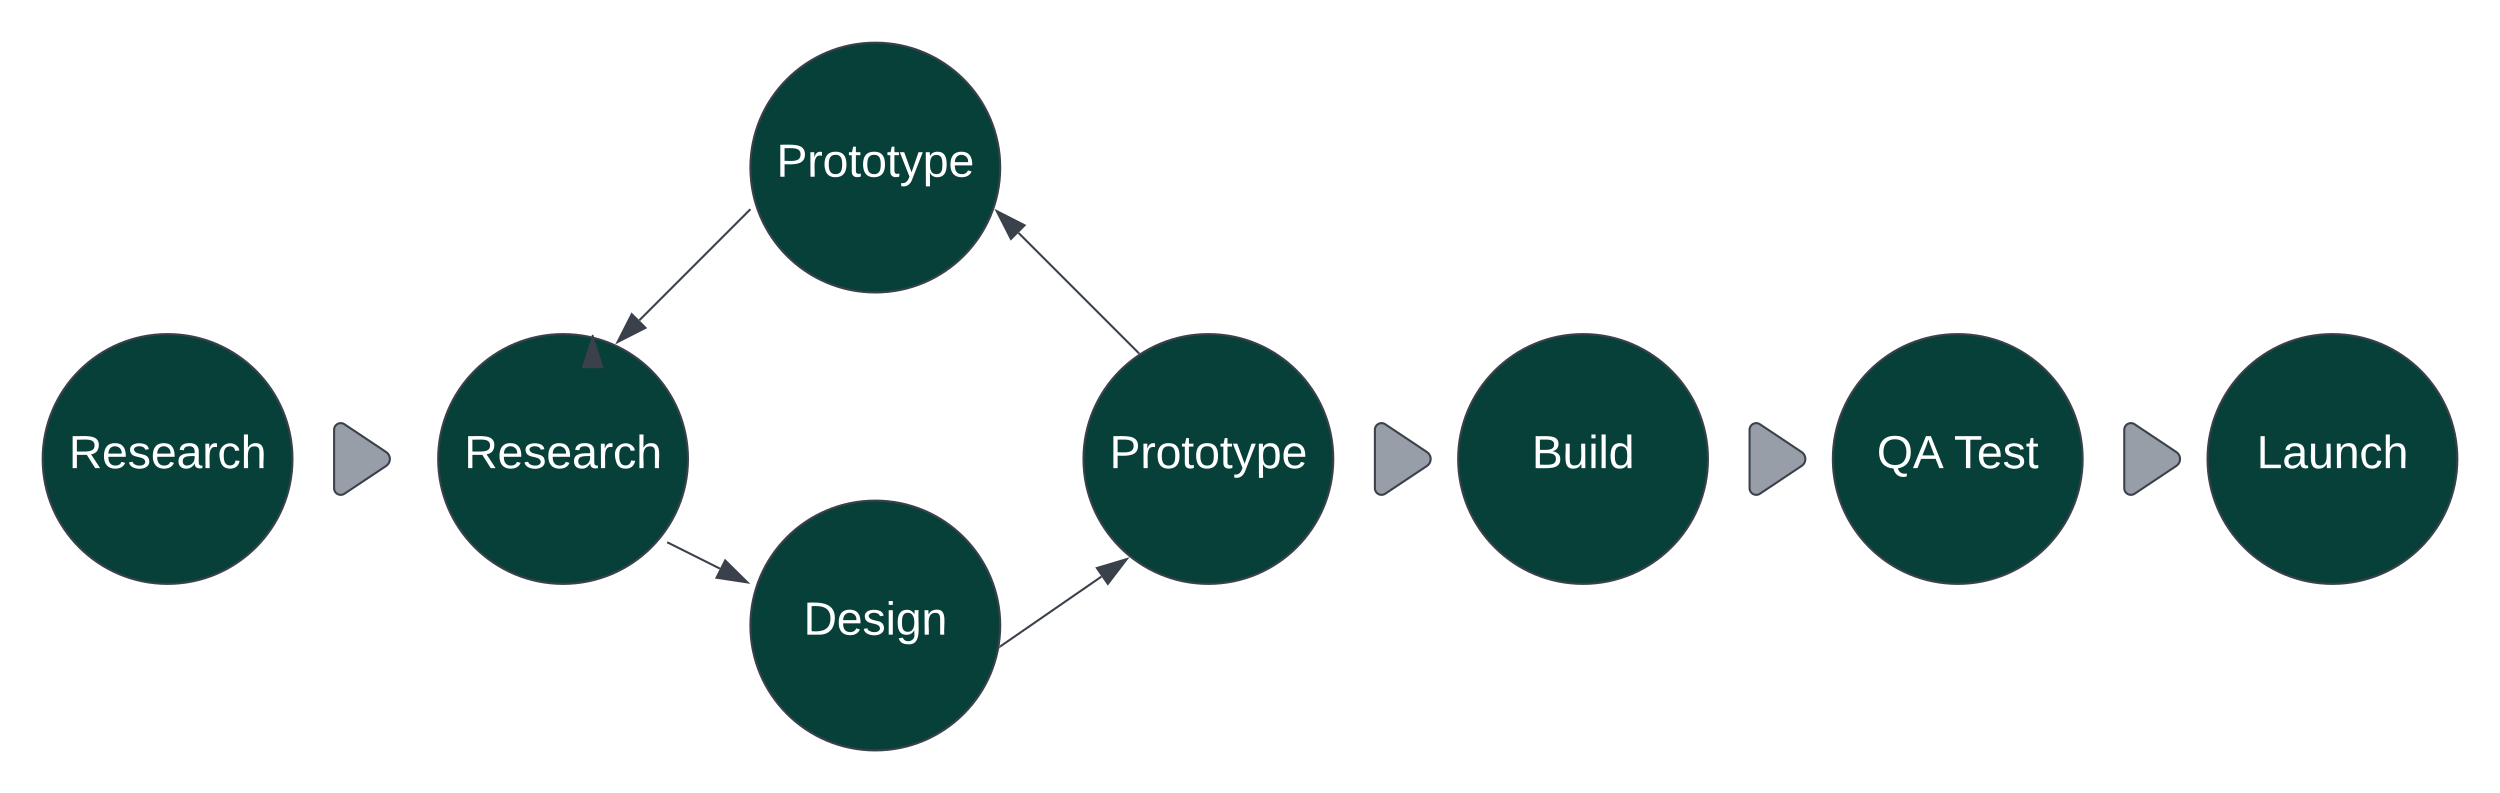 <svg xmlns="http://www.w3.org/2000/svg" xmlns:xlink="http://www.w3.org/1999/xlink" xmlns:lucid="lucid" width="1201" height="381"><g transform="translate(-219.5 -259.5)" lucid:page-tab-id="0_0"><path d="M0 0h1870.87v1322.84H0z" fill="#fff"></path><path d="M360 480c0 33.14-26.86 60-60 60s-60-26.86-60-60 26.86-60 60-60 60 26.86 60 60z" stroke="#3a414a" fill="#064038"></path><use xlink:href="#a" transform="matrix(1,0,0,1,245,425) translate(7.531 59.403)"></use><path d="M385 496.67a3.2 3.2 0 0 1-5-2.67v-28a3.2 3.2 0 0 1 5-2.67l20 13.34a4 4 0 0 1 0 6.66z" stroke="#3a414a" fill="#979ea8"></path><path d="M550 480c0 33.14-26.86 60-60 60s-60-26.86-60-60 26.86-60 60-60 60 26.86 60 60z" stroke="#3a414a" fill="#064038"></path><use xlink:href="#a" transform="matrix(1,0,0,1,435,425) translate(7.531 59.403)"></use><path d="M700 560c0 33.14-26.86 60-60 60s-60-26.86-60-60 26.86-60 60-60 60 26.86 60 60z" stroke="#3a414a" fill="#064038"></path><use xlink:href="#b" transform="matrix(1,0,0,1,585,505) translate(20.494 59.403)"></use><path d="M540.45 520.22l24.9 12.45M540.46 520.23L540 520" stroke="#3a414a" fill="none"></path><path d="M578.55 539.28l-14.83-2.24 4.15-8.3z" stroke="#3a414a" fill="#3a414a"></path><path d="M860 480c0 33.14-26.86 60-60 60s-60-26.86-60-60 26.86-60 60-60 60 26.86 60 60z" stroke="#3a414a" fill="#064038"></path><use xlink:href="#c" transform="matrix(1,0,0,1,745,425) translate(7.5 59.403)"></use><path d="M700.03 570.03l48.63-33.56" stroke="#3a414a" fill="none"></path><path d="M700.3 570.42l-.83.57.2-.9.04-.43.07-.03z" stroke="#3a414a" stroke-width=".05" fill="#3a414a"></path><path d="M760.8 528.1l-9.1 11.9-5.26-7.63z" stroke="#3a414a" fill="#3a414a"></path><path d="M700 340c0 33.14-26.86 60-60 60s-60-26.86-60-60 26.86-60 60-60 60 26.86 60 60z" stroke="#3a414a" fill="#064038"></path><use xlink:href="#c" transform="matrix(1,0,0,1,585,285) translate(7.5 59.403)"></use><path d="M504.23 420.7v.5" stroke="#3a414a" fill="none"></path><path d="M504.7 421.3l-.94-.2v-.4h.95z" stroke="#3a414a" stroke-width=".05" fill="#3a414a"></path><path d="M504.23 421.62l4.64 14.26h-9.27z" stroke="#3a414a" fill="#3a414a"></path><path d="M766.48 429.07l-57.7-57.7" stroke="#3a414a" fill="none"></path><path d="M767.23 429.14l-.8.56-.3-.3.68-.68z" stroke="#3a414a" stroke-width=".05" fill="#3a414a"></path><path d="M698.34 360.92l13.36 6.8-6.55 6.57z" stroke="#3a414a" fill="#3a414a"></path><path d="M579.65 360.35l-53 53M579.64 360.36l.36-.36" stroke="#3a414a" fill="none"></path><path d="M516.2 423.8l6.8-13.37 6.57 6.56z" stroke="#3a414a" fill="#3a414a"></path><path d="M885 496.67a3.2 3.2 0 0 1-5-2.67v-28a3.2 3.2 0 0 1 5-2.67l20 13.34a4 4 0 0 1 0 6.66z" stroke="#3a414a" fill="#979ea8"></path><path d="M1040 480c0 33.14-26.86 60-60 60s-60-26.86-60-60 26.86-60 60-60 60 26.86 60 60z" stroke="#3a414a" fill="#064038"></path><use xlink:href="#d" transform="matrix(1,0,0,1,925,425) translate(30.37 59.403)"></use><path d="M1065 496.67a3.2 3.2 0 0 1-5-2.67v-28a3.2 3.2 0 0 1 5-2.67l20 13.34a4 4 0 0 1 0 6.66z" stroke="#3a414a" fill="#979ea8"></path><path d="M1220 480c0 33.14-26.86 60-60 60s-60-26.86-60-60 26.86-60 60-60 60 26.86 60 60z" stroke="#3a414a" fill="#064038"></path><use xlink:href="#e" transform="matrix(1,0,0,1,1105,425) translate(16.142 59.403)"></use><use xlink:href="#f" transform="matrix(1,0,0,1,1105,425) translate(53.179 59.403)"></use><path d="M1245 496.67a3.2 3.2 0 0 1-5-2.67v-28a3.2 3.2 0 0 1 5-2.67l20 13.34a4 4 0 0 1 0 6.66z" stroke="#3a414a" fill="#979ea8"></path><path d="M1400 480c0 33.14-26.86 60-60 60s-60-26.86-60-60 26.86-60 60-60 60 26.86 60 60z" stroke="#3a414a" fill="#064038"></path><use xlink:href="#g" transform="matrix(1,0,0,1,1285,425) translate(18.58 59.403)"></use><defs><path fill="#fff" d="M233-177c-1 41-23 64-60 70L243 0h-38l-65-103H63V0H30v-248c88 3 205-21 203 71zM63-129c60-2 137 13 137-47 0-61-80-42-137-45v92" id="h"></path><path fill="#fff" d="M100-194c63 0 86 42 84 106H49c0 40 14 67 53 68 26 1 43-12 49-29l28 8c-11 28-37 45-77 45C44 4 14-33 15-96c1-61 26-98 85-98zm52 81c6-60-76-77-97-28-3 7-6 17-6 28h103" id="i"></path><path fill="#fff" d="M135-143c-3-34-86-38-87 0 15 53 115 12 119 90S17 21 10-45l28-5c4 36 97 45 98 0-10-56-113-15-118-90-4-57 82-63 122-42 12 7 21 19 24 35" id="j"></path><path fill="#fff" d="M141-36C126-15 110 5 73 4 37 3 15-17 15-53c-1-64 63-63 125-63 3-35-9-54-41-54-24 1-41 7-42 31l-33-3c5-37 33-52 76-52 45 0 72 20 72 64v82c-1 20 7 32 28 27v20c-31 9-61-2-59-35zM48-53c0 20 12 33 32 33 41-3 63-29 60-74-43 2-92-5-92 41" id="k"></path><path fill="#fff" d="M114-163C36-179 61-72 57 0H25l-1-190h30c1 12-1 29 2 39 6-27 23-49 58-41v29" id="l"></path><path fill="#fff" d="M96-169c-40 0-48 33-48 73s9 75 48 75c24 0 41-14 43-38l32 2c-6 37-31 61-74 61-59 0-76-41-82-99-10-93 101-131 147-64 4 7 5 14 7 22l-32 3c-4-21-16-35-41-35" id="m"></path><path fill="#fff" d="M106-169C34-169 62-67 57 0H25v-261h32l-1 103c12-21 28-36 61-36 89 0 53 116 60 194h-32v-121c2-32-8-49-39-48" id="n"></path><g id="a"><use transform="matrix(0.062,0,0,0.062,0,0)" xlink:href="#h"></use><use transform="matrix(0.062,0,0,0.062,15.988,0)" xlink:href="#i"></use><use transform="matrix(0.062,0,0,0.062,28.333,0)" xlink:href="#j"></use><use transform="matrix(0.062,0,0,0.062,39.444,0)" xlink:href="#i"></use><use transform="matrix(0.062,0,0,0.062,51.79,0)" xlink:href="#k"></use><use transform="matrix(0.062,0,0,0.062,64.136,0)" xlink:href="#l"></use><use transform="matrix(0.062,0,0,0.062,71.481,0)" xlink:href="#m"></use><use transform="matrix(0.062,0,0,0.062,82.593,0)" xlink:href="#n"></use></g><path fill="#fff" d="M30-248c118-7 216 8 213 122C240-48 200 0 122 0H30v-248zM63-27c89 8 146-16 146-99s-60-101-146-95v194" id="o"></path><path fill="#fff" d="M24-231v-30h32v30H24zM24 0v-190h32V0H24" id="p"></path><path fill="#fff" d="M177-190C167-65 218 103 67 71c-23-6-38-20-44-43l32-5c15 47 100 32 89-28v-30C133-14 115 1 83 1 29 1 15-40 15-95c0-56 16-97 71-98 29-1 48 16 59 35 1-10 0-23 2-32h30zM94-22c36 0 50-32 50-73 0-42-14-75-50-75-39 0-46 34-46 75s6 73 46 73" id="q"></path><path fill="#fff" d="M117-194c89-4 53 116 60 194h-32v-121c0-31-8-49-39-48C34-167 62-67 57 0H25l-1-190h30c1 10-1 24 2 32 11-22 29-35 61-36" id="r"></path><g id="b"><use transform="matrix(0.062,0,0,0.062,0,0)" xlink:href="#o"></use><use transform="matrix(0.062,0,0,0.062,15.988,0)" xlink:href="#i"></use><use transform="matrix(0.062,0,0,0.062,28.333,0)" xlink:href="#j"></use><use transform="matrix(0.062,0,0,0.062,39.444,0)" xlink:href="#p"></use><use transform="matrix(0.062,0,0,0.062,44.321,0)" xlink:href="#q"></use><use transform="matrix(0.062,0,0,0.062,56.667,0)" xlink:href="#r"></use></g><path fill="#fff" d="M30-248c87 1 191-15 191 75 0 78-77 80-158 76V0H30v-248zm33 125c57 0 124 11 124-50 0-59-68-47-124-48v98" id="s"></path><path fill="#fff" d="M100-194c62-1 85 37 85 99 1 63-27 99-86 99S16-35 15-95c0-66 28-99 85-99zM99-20c44 1 53-31 53-75 0-43-8-75-51-75s-53 32-53 75 10 74 51 75" id="t"></path><path fill="#fff" d="M59-47c-2 24 18 29 38 22v24C64 9 27 4 27-40v-127H5v-23h24l9-43h21v43h35v23H59v120" id="u"></path><path fill="#fff" d="M179-190L93 31C79 59 56 82 12 73V49c39 6 53-20 64-50L1-190h34L92-34l54-156h33" id="v"></path><path fill="#fff" d="M115-194c55 1 70 41 70 98S169 2 115 4C84 4 66-9 55-30l1 105H24l-1-265h31l2 30c10-21 28-34 59-34zm-8 174c40 0 45-34 45-75s-6-73-45-74c-42 0-51 32-51 76 0 43 10 73 51 73" id="w"></path><g id="c"><use transform="matrix(0.062,0,0,0.062,0,0)" xlink:href="#s"></use><use transform="matrix(0.062,0,0,0.062,14.815,0)" xlink:href="#l"></use><use transform="matrix(0.062,0,0,0.062,22.16,0)" xlink:href="#t"></use><use transform="matrix(0.062,0,0,0.062,34.506,0)" xlink:href="#u"></use><use transform="matrix(0.062,0,0,0.062,40.679,0)" xlink:href="#t"></use><use transform="matrix(0.062,0,0,0.062,53.025,0)" xlink:href="#u"></use><use transform="matrix(0.062,0,0,0.062,59.198,0)" xlink:href="#v"></use><use transform="matrix(0.062,0,0,0.062,70.309,0)" xlink:href="#w"></use><use transform="matrix(0.062,0,0,0.062,82.654,0)" xlink:href="#i"></use></g><path fill="#fff" d="M160-131c35 5 61 23 61 61C221 17 115-2 30 0v-248c76 3 177-17 177 60 0 33-19 50-47 57zm-97-11c50-1 110 9 110-42 0-47-63-36-110-37v79zm0 115c55-2 124 14 124-45 0-56-70-42-124-44v89" id="x"></path><path fill="#fff" d="M84 4C-5 8 30-112 23-190h32v120c0 31 7 50 39 49 72-2 45-101 50-169h31l1 190h-30c-1-10 1-25-2-33-11 22-28 36-60 37" id="y"></path><path fill="#fff" d="M24 0v-261h32V0H24" id="z"></path><path fill="#fff" d="M85-194c31 0 48 13 60 33l-1-100h32l1 261h-30c-2-10 0-23-3-31C134-8 116 4 85 4 32 4 16-35 15-94c0-66 23-100 70-100zm9 24c-40 0-46 34-46 75 0 40 6 74 45 74 42 0 51-32 51-76 0-42-9-74-50-73" id="A"></path><g id="d"><use transform="matrix(0.062,0,0,0.062,0,0)" xlink:href="#x"></use><use transform="matrix(0.062,0,0,0.062,14.815,0)" xlink:href="#y"></use><use transform="matrix(0.062,0,0,0.062,27.16,0)" xlink:href="#p"></use><use transform="matrix(0.062,0,0,0.062,32.037,0)" xlink:href="#z"></use><use transform="matrix(0.062,0,0,0.062,36.914,0)" xlink:href="#A"></use></g><path fill="#fff" d="M140-251c81 0 123 46 123 126C263-53 228-8 163 1c7 30 30 48 69 40v23c-55 16-95-15-103-61C56-3 17-48 17-125c0-80 42-126 123-126zm0 227c63 0 89-41 89-101s-29-99-89-99c-61 0-89 39-89 99S79-25 140-24" id="B"></path><path fill="#fff" d="M205 0l-28-72H64L36 0H1l101-248h38L239 0h-34zm-38-99l-47-123c-12 45-31 82-46 123h93" id="C"></path><g id="e"><use transform="matrix(0.062,0,0,0.062,0,0)" xlink:href="#B"></use><use transform="matrix(0.062,0,0,0.062,17.284,0)" xlink:href="#C"></use></g><path fill="#fff" d="M127-220V0H93v-220H8v-28h204v28h-85" id="D"></path><g id="f"><use transform="matrix(0.062,0,0,0.062,0,0)" xlink:href="#D"></use><use transform="matrix(0.062,0,0,0.062,11.049,0)" xlink:href="#i"></use><use transform="matrix(0.062,0,0,0.062,23.395,0)" xlink:href="#j"></use><use transform="matrix(0.062,0,0,0.062,34.506,0)" xlink:href="#u"></use></g><path fill="#fff" d="M30 0v-248h33v221h125V0H30" id="E"></path><g id="g"><use transform="matrix(0.062,0,0,0.062,0,0)" xlink:href="#E"></use><use transform="matrix(0.062,0,0,0.062,12.346,0)" xlink:href="#k"></use><use transform="matrix(0.062,0,0,0.062,24.691,0)" xlink:href="#y"></use><use transform="matrix(0.062,0,0,0.062,37.037,0)" xlink:href="#r"></use><use transform="matrix(0.062,0,0,0.062,49.383,0)" xlink:href="#m"></use><use transform="matrix(0.062,0,0,0.062,60.494,0)" xlink:href="#n"></use></g></defs></g></svg>